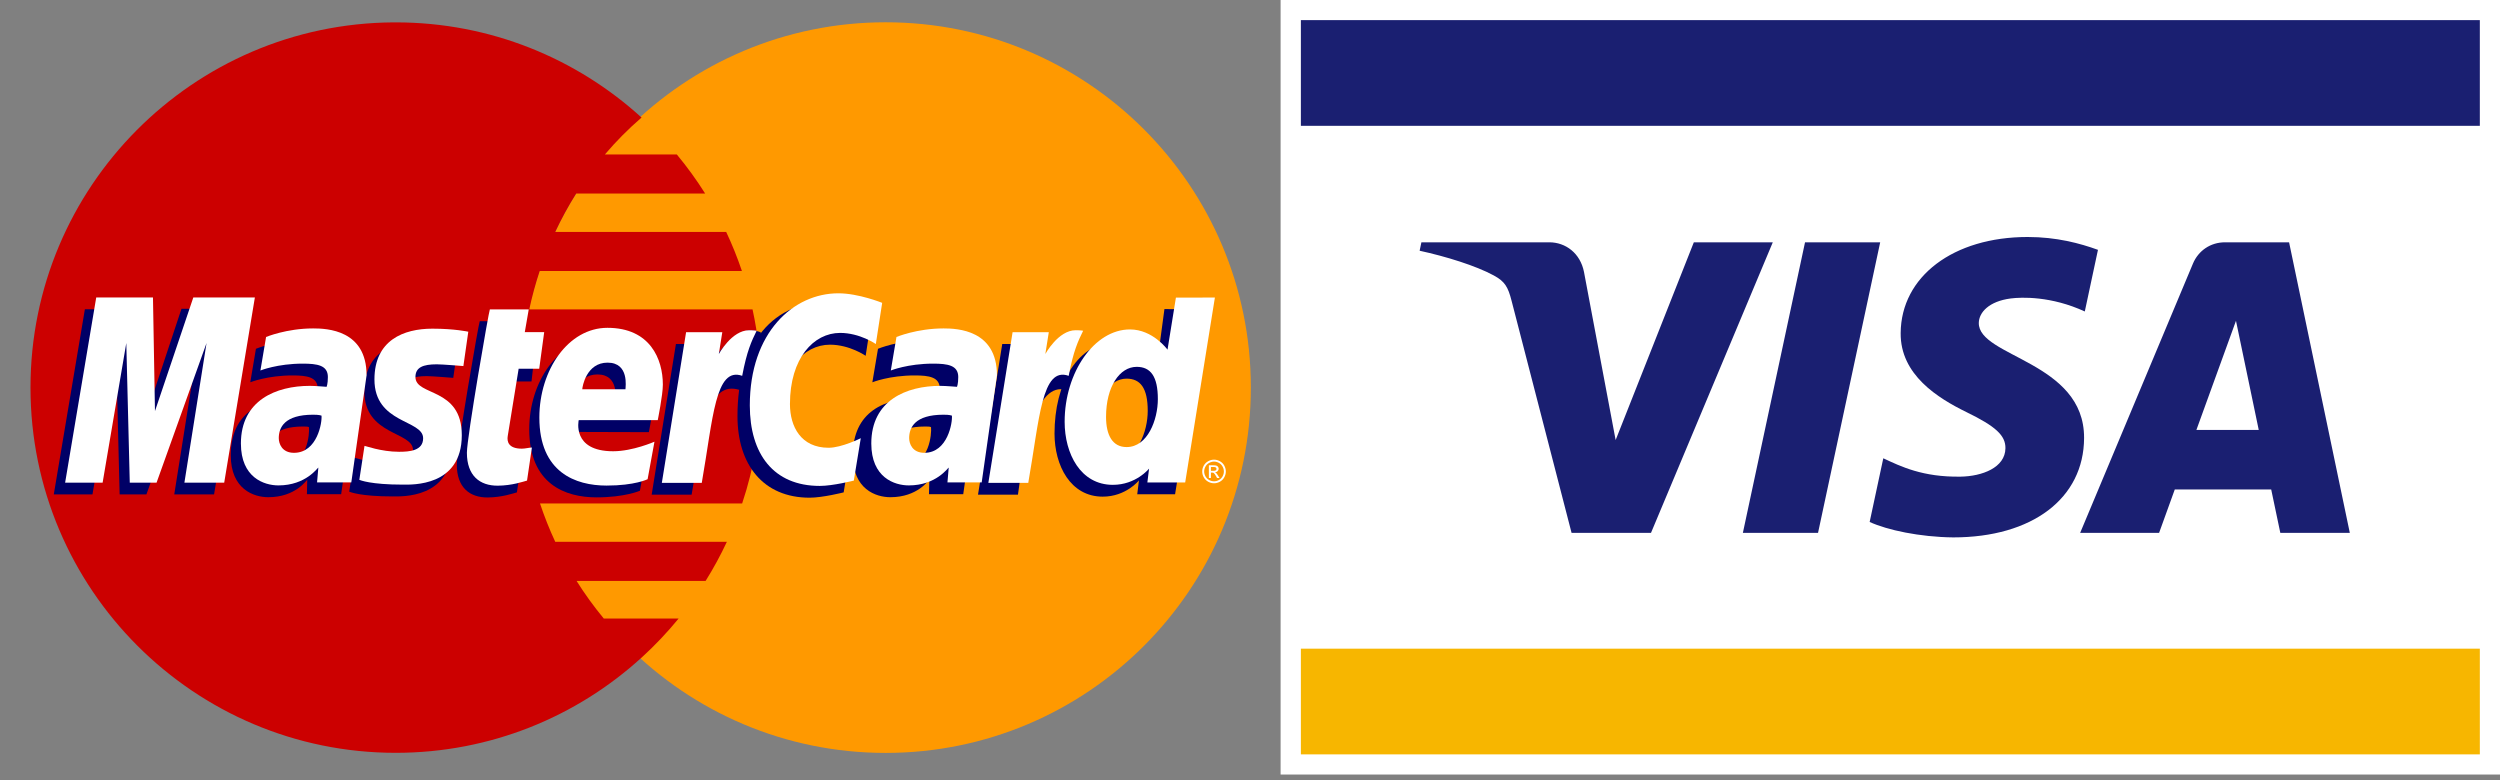 <?xml version="1.0" encoding="UTF-8"?>
<!DOCTYPE svg  PUBLIC '-//W3C//DTD SVG 1.1//EN'  'http://www.w3.org/Graphics/SVG/1.1/DTD/svg11.dtd'>
<svg clip-rule="evenodd" fill-rule="evenodd" stroke-linejoin="round" stroke-miterlimit="1.414" version="1.1" viewBox="0 0 410 128" xml:space="preserve" xmlns="http://www.w3.org/2000/svg" xmlns:serif="http://www.serif.com/">
    <rect x="0" y="0" width="410" height="128" fill="#808080" stroke="none"/>
    <g transform="matrix(.926 0 0 -.926 25.819 429.76)">
        <rect x="198.92" y="326.93" width="216" height="137.21" fill="#fff" fill-rule="nonzero"/>
        <rect x="202.51" y="330.5" width="208.8" height="18.72" fill="#f7b600" fill-rule="nonzero"/>
        <rect x="202.51" y="441.82" width="208.8" height="18.72" fill="#1a1f71" fill-rule="nonzero"/>
        <g transform="translate(305.11 421.19)">
            <path d="m0 0l-11.006-51.455h-13.312l11.007 51.455h13.311zm56.004-33.226l7.008 19.324 4.031-19.324h-11.039zm14.859-18.229h12.309l-10.754 51.455h-11.355c-2.559 0-4.715-1.484-5.67-3.772l-19.975-47.683h13.98l2.776 7.684h17.076l1.613-7.684zm-34.752 16.799c0.059 13.579-18.771 14.332-18.646 20.399 0.041 1.844 1.799 3.808 5.644 4.31 1.907 0.246 7.166 0.444 13.129-2.303l2.332 10.916c-3.203 1.158-7.324 2.274-12.451 2.274-13.16 0-22.418-6.99-22.492-17.008-0.084-7.408 6.613-11.538 11.648-14.005 5.192-2.522 6.932-4.14 6.907-6.393-0.036-3.452-4.141-4.98-7.961-5.038-6.698-0.104-10.578 1.81-13.672 3.252l-2.416-11.28c3.115-1.426 8.855-2.667 14.799-2.731 13.99 0 23.138 6.909 23.179 17.607m-55.132 34.656l-21.569-51.455h-14.07l-10.615 41.065c-0.643 2.525-1.204 3.453-3.161 4.52-3.201 1.739-8.486 3.365-13.132 4.377l0.314 1.493h22.652c2.885 0 5.481-1.92 6.141-5.243l5.607-29.778 13.848 35.021h13.985z" fill="#1a1f71" fill-rule="nonzero"/>
        </g>
    </g>
    <g transform="matrix(.676 0 0 .676 3.671 2.388)">
        <g fill-rule="nonzero">
            <path d="m298.03 90.5c0.014 48.936-39.646 88.614-88.582 88.627-48.937 0.012-88.614-39.646-88.627-88.582v-0.045c-0.013-48.935 39.647-88.615 88.581-88.628 48.937-0.013 88.615 39.647 88.628 88.583v0.045z" fill="#f90"/>
            <path d="m90.001 1.895c-48.646 0.309-88.034 39.886-88.034 88.605 0 48.909 39.695 88.604 88.605 88.604 22.955 0 43.879-8.748 59.624-23.086-1e-3 0-3e-3 -2e-3 -7e-3 -4e-3h0.019c3.224-2.938 6.231-6.108 8.995-9.488h-18.153c-2.424-2.928-4.627-5.979-6.606-9.127h31.308c1.904-3.047 3.628-6.211 5.158-9.488h-41.635c-1.419-3.042-2.651-6.153-3.703-9.309h49.045c2.956-8.832 4.56-18.281 4.56-28.103 0-6.512-0.706-12.861-2.042-18.974h-54.164c0.671-3.146 1.518-6.254 2.528-9.308h49.063c-1.097-3.25-2.371-6.417-3.82-9.487h-41.472c1.496-3.196 3.191-6.305 5.084-9.307h31.285c-2.082-3.317-4.386-6.486-6.877-9.488h-17.443c2.697-3.174 5.666-6.163 8.889-8.95-15.746-14.34-36.676-23.09-59.636-23.09-0.191 0-0.38-1e-3 -0.571 0z" fill="#c00"/>
        </g>
            <g transform="translate(-13.744 15.994)">
                <path d="m133.72 99.926l1.18-8.02c-0.645 0-1.593 0.279-2.431 0.279-3.284 0-3.694-1.755-3.436-3.037l3.236-16.13h4.992l1.029-9.103h-4.705l0.958-5.516h-9.842c-0.208 0.208-5.568 31.022-5.568 34.776 0 5.555 3.118 8.027 7.516 7.988 3.442-0.029 6.125-0.982 7.071-1.237z" fill="#006" fill-rule="nonzero"/>
                <path d="m136.71 84.638c0 13.332 8.799 16.499 16.297 16.499 6.921 0 10.55-1.604 10.55-1.604l1.662-9.1s-5.848 2.378-10.601 2.378c-10.131 0-8.355-7.554-8.355-7.554l19.463 0.059s1.239-6.111 1.239-8.602c0-6.217-3.387-13.849-13.745-13.849-9.486 2e-3 -16.51 10.223-16.51 21.773zm16.546-13.325c5.324 0 4.342 5.984 4.342 6.469h-10.474c0-0.62 0.989-6.469 6.132-6.469z" fill="#006" fill-rule="nonzero"/>
                <path d="m212.99 99.923l1.689-10.284s-4.632 2.321-7.807 2.321c-6.693 0-9.378-5.11-9.378-10.601 0-11.137 5.758-17.265 12.168-17.265 4.808 0 8.665 2.699 8.665 2.699l1.54-9.993s-4.554-3.289-9.456-3.308c-14.745-0.058-23.182 10.208-23.182 27.955 0 11.763 6.248 19.768 17.506 19.768 3.183 0 8.255-1.292 8.255-1.292z" fill="#006" fill-rule="nonzero"/>
                <path d="m81.83 63.012c-6.469 0-11.427 2.079-11.427 2.079l-1.37 8.127s4.093-1.663 10.281-1.663c3.513 0 6.083 0.395 6.083 3.25 0 1.734-0.314 2.374-0.314 2.374s-2.772-0.231-4.056-0.231c-9.21 0-16.729 3.482-16.729 13.98 0 8.273 5.623 10.17 9.108 10.17 6.657 0 9.292-4.203 9.444-4.215l-0.077 3.488h8.307l3.706-25.98c0-11.025-9.616-11.379-12.956-11.379zm1.438 21.096c0.181 1.586-0.41 9.086-6.092 9.086-2.93 0-3.691-2.24-3.691-3.562 0-2.584 1.403-5.683 8.315-5.683 1.61 0 1.197 0.116 1.468 0.159z" fill="#006" fill-rule="nonzero"/>
                <path d="m103.62 100.91c2.125 0 14.272 0.541 14.272-11.994 0-11.721-11.244-9.404-11.244-14.114 0-2.342 1.833-3.08 5.184-3.08 1.329 0 6.447 0.423 6.447 0.423l1.189-8.33c0 1e-3 -3.312-0.741-8.704-0.741-6.979 0-14.063 2.786-14.063 12.318 0 10.802 11.812 9.717 11.812 14.267 0 3.037-3.3 3.287-5.844 3.287-4.401 0-8.363-1.511-8.377-1.438l-1.259 8.245c0.229 0.07 2.674 1.157 10.587 1.157z" fill="#006" fill-rule="nonzero"/>
                <path d="m290.81 55.455l-1.705 12.709s-3.553-4.905-9.112-4.905c-10.459 0-15.849 10.423-15.849 22.396 0 7.73 3.844 15.307 11.699 15.307 5.651 0 8.784-3.941 8.784-3.941l-0.415 3.365h9.178l7.207-44.862-9.787-0.069zm-4.052 24.701c0 4.983-2.468 11.64-7.581 11.64-3.396 0-4.988-2.851-4.988-7.324 0-7.315 3.285-12.14 7.432-12.14 3.394 0 5.137 2.33 5.137 7.824z" fill="#006" fill-rule="nonzero"/>
                <path d="m30.749 100.42l5.743-33.87 0.844 33.87h6.499l12.125-33.87-5.371 33.87h9.658l7.437-44.922-15.342-0.117-9.126 27.504-0.25-27.387h-14.06l-7.544 44.922h9.387z" fill="#006" fill-rule="nonzero"/>
                <path d="m176.1 100.49c2.746-15.615 3.724-27.947 11.732-25.393 1.15-6.044 3.891-11.3 5.143-13.858 0 0-0.396-0.589-2.871-0.589-4.225 0-9.866 8.574-9.866 8.574l0.843-5.301h-8.786l-5.884 36.566h9.689v1e-3z" fill="#006" fill-rule="nonzero"/>
                <g transform="translate(845.3)">
                    <path d="m-612.55 63.012c-6.472 0-11.43 2.079-11.43 2.079l-1.369 8.127s4.095-1.663 10.28-1.663c3.514 0 6.083 0.395 6.083 3.25 0 1.734-0.313 2.374-0.313 2.374s-2.771-0.231-4.055-0.231c-9.211 0-16.729 3.482-16.729 13.98 0 8.273 5.622 10.17 9.107 10.17 6.655 0 9.292-4.203 9.443-4.215l-0.078 3.488h8.309l3.705-25.98c1e-3 -11.025-9.615-11.379-12.953-11.379zm1.436 21.096c0.18 1.586-0.411 9.086-6.092 9.086-2.932 0-3.692-2.24-3.692-3.562 0-2.584 1.402-5.683 8.315-5.683 1.611 0 1.199 0.116 1.469 0.159z" fill="#006" fill-rule="nonzero"/>
                </g>
                <path d="m255.27 100.49c1.508-11.488 4.299-27.616 11.731-25.393 1.149-6.044 0.041-6.028-2.433-6.028-4.228 0-5.164 0.154-5.164 0.154l0.844-5.301h-8.785l-5.884 36.567h9.691v1e-3z" fill="#006" fill-rule="nonzero"/>
            </g>
                <path d="m122.43 113.06l1.181-8.019c-0.645 0-1.594 0.276-2.431 0.276-3.284 0-3.646-1.746-3.437-3.037l2.653-16.362h4.991l1.205-8.87h-4.706l0.958-5.516h-9.434c-0.208 0.208-5.569 31.023-5.569 34.775 0 5.555 3.119 8.029 7.517 7.989 3.444-0.029 6.126-0.982 7.072-1.236z" fill="#fff" fill-rule="nonzero"/>
                <path d="m125.42 97.77c0 13.332 8.8 16.5 16.297 16.5 6.92 0 9.965-1.547 9.965-1.547l1.662-9.099s-5.264 2.319-10.018 2.319c-10.13 0-8.356-7.553-8.356-7.553h19.172s1.238-6.113 1.238-8.604c0-6.216-3.094-13.79-13.452-13.79-9.486 2e-3 -16.508 10.223-16.508 21.774zm16.544-13.325c5.324 0 4.342 5.983 4.342 6.467h-10.474c0-0.618 0.99-6.467 6.132-6.467z" fill="#fff" fill-rule="nonzero"/>
                <path d="m201.71 113.06l1.688-10.285s-4.629 2.321-7.806 2.321c-6.692 0-9.376-5.11-9.376-10.6 0-11.137 5.758-17.264 12.168-17.264 4.807 0 8.665 2.699 8.665 2.699l1.54-9.993s-5.721-2.315-10.625-2.315c-10.891 0-21.486 9.448-21.486 27.192 0 11.766 5.721 19.537 16.979 19.537 3.183 1e-3 8.253-1.292 8.253-1.292z" fill="#fff" fill-rule="nonzero" serif:id="path4151"/>
                <path d="m70.547 76.143c-6.469 0-11.428 2.079-11.428 2.079l-1.369 8.127s4.093-1.663 10.28-1.663c3.513 0 6.083 0.395 6.083 3.25 0 1.734-0.315 2.374-0.315 2.374s-2.771-0.232-4.054-0.232c-8.159 0-16.73 3.482-16.73 13.98 0 8.272 5.623 10.17 9.108 10.17 6.656 0 9.525-4.319 9.678-4.332l-0.311 3.605h8.307l3.706-25.981c0-11.022-9.615-11.377-12.955-11.377zm2.021 21.154c0.18 1.587-0.995 9.026-6.675 9.026-2.93 0-3.692-2.238-3.692-3.562 0-2.582 1.403-5.682 8.316-5.682 1.608 2e-3 1.78 0.174 2.051 0.218z" fill="#fff" fill-rule="nonzero" serif:id="path4149"/>
                <path d="m92.331 114.04c2.125 0 14.273 0.54 14.273-11.995 0-11.719-11.245-9.404-11.245-14.112 0-2.344 1.833-3.082 5.183-3.082 1.33 0 6.447 0.423 6.447 0.423l1.19-8.33c0 1e-3 -3.312-0.741-8.704-0.741-6.979 0-14.063 2.786-14.063 12.318 0 10.801 11.812 9.717 11.812 14.267 0 3.037-3.3 3.284-5.843 3.284-4.401 0-8.364-1.51-8.378-1.438l-1.258 8.246c0.228 0.07 2.672 1.16 10.586 1.16z" fill="#fff" fill-rule="nonzero"/>
                <path d="m279.85 68.668l-2.035 12.627s-3.551-4.905-9.11-4.905c-8.644 0-15.849 10.422-15.849 22.397 0 7.73 3.843 15.304 11.699 15.304 5.651 0 8.784-3.94 8.784-3.94l-0.415 3.365h9.176l7.207-44.863-9.457 0.015zm-4.381 24.62c0 4.983-2.467 11.639-7.582 11.639-3.395 0-4.986-2.85-4.986-7.323 0-7.314 3.285-12.14 7.43-12.14 3.396-1e-3 5.138 2.332 5.138 7.824z" fill="#fff" fill-rule="nonzero"/>
                <path d="m19.466 113.56l5.743-33.87 0.843 33.87h6.5l12.125-33.87-5.371 33.87h9.658l7.438-44.923h-14.935l-9.301 27.563-0.484-27.563h-13.767l-7.545 44.923h9.096z" fill="#fff" fill-rule="nonzero"/>
                <path d="m164.82 113.62c2.746-15.616 3.255-28.296 9.808-25.975 1.147-6.044 2.254-8.382 3.506-10.94 0 0-0.587-0.123-1.819-0.123-4.225 0-7.355 5.772-7.355 5.772l0.841-5.301h-8.784l-5.885 36.567h9.688z" fill="#fff" fill-rule="nonzero"/>
                <g transform="translate(847.01)">
                    <path d="m-623.53 76.143c-6.469 0-11.428 2.079-11.428 2.079l-1.368 8.127s4.093-1.663 10.28-1.663c3.513 0 6.081 0.395 6.081 3.25 0 1.734-0.313 2.374-0.313 2.374s-2.771-0.232-4.055-0.232c-8.158 0-16.729 3.482-16.729 13.98 0 8.272 5.622 10.17 9.107 10.17 6.656 0 9.525-4.319 9.677-4.332l-0.309 3.605h8.307l3.705-25.981c1e-3 -11.022-9.615-11.377-12.955-11.377zm2.024 21.154c0.18 1.587-0.996 9.026-6.678 9.026-2.93 0-3.69-2.238-3.69-3.562 0-2.582 1.403-5.682 8.315-5.682 1.608 2e-3 1.779 0.174 2.053 0.218z" fill="#fff" fill-rule="nonzero"/>
                </g>
                <g transform="translate(442.29)">
                    <path d="m-198.26 113.62c2.747-15.616 3.256-28.296 9.807-25.975 1.149-6.044 2.257-8.382 3.508-10.94 0 0-0.587-0.123-1.819-0.123-4.225 0-7.355 5.772-7.355 5.772l0.841-5.301h-8.784l-5.885 36.567h9.687z" fill="#fff" fill-rule="nonzero"/>
                </g>
                <path d="m289.1 107.98c0.479 0 0.951 0.123 1.406 0.373 0.459 0.242 0.816 0.598 1.072 1.059 0.257 0.458 0.383 0.935 0.383 1.434 0 0.493-0.126 0.969-0.379 1.424-0.251 0.455-0.604 0.812-1.059 1.063-0.454 0.25-0.93 0.376-1.424 0.376-0.498 0-0.974-0.126-1.429-0.376-0.454-0.253-0.806-0.608-1.058-1.063-0.256-0.455-0.381-0.931-0.381-1.424 0-0.499 0.127-0.976 0.384-1.434 0.258-0.461 0.616-0.815 1.073-1.059 0.461-0.25 0.933-0.373 1.412-0.373m0 0.472c-0.401 0-0.793 0.104-1.176 0.313-0.382 0.204-0.679 0.499-0.894 0.885-0.214 0.381-0.322 0.78-0.322 1.194s0.104 0.81 0.313 1.188c0.213 0.377 0.509 0.673 0.891 0.886 0.378 0.208 0.773 0.313 1.188 0.313 0.412 0 0.81-0.105 1.188-0.313 0.378-0.213 0.674-0.509 0.884-0.886 0.211-0.381 0.314-0.774 0.314-1.188s-0.107-0.813-0.321-1.194c-0.213-0.386-0.51-0.681-0.894-0.885-0.38-0.208-0.769-0.313-1.171-0.313m-1.255 3.976v-3.083h1.061c0.361 0 0.625 0.029 0.785 0.088 0.162 0.055 0.289 0.154 0.388 0.297 0.097 0.142 0.146 0.291 0.146 0.451 0 0.225-0.082 0.422-0.244 0.588-0.158 0.166-0.371 0.262-0.637 0.28 0.106 0.046 0.194 0.101 0.262 0.163 0.123 0.122 0.275 0.326 0.455 0.611l0.377 0.604h-0.609l-0.271-0.485c-0.216-0.383-0.389-0.621-0.521-0.718-0.091-0.071-0.224-0.106-0.399-0.106h-0.291v1.311l-0.502-1e-3m0.498-1.735h0.604c0.289 0 0.484-0.043 0.588-0.129 0.105-0.084 0.16-0.199 0.16-0.342 0-0.091-0.025-0.173-0.075-0.242-0.051-0.074-0.122-0.127-0.213-0.164-0.091-0.035-0.254-0.053-0.498-0.053h-0.565v0.93" fill="#fff" fill-rule="nonzero"/>
    </g>
</svg>
